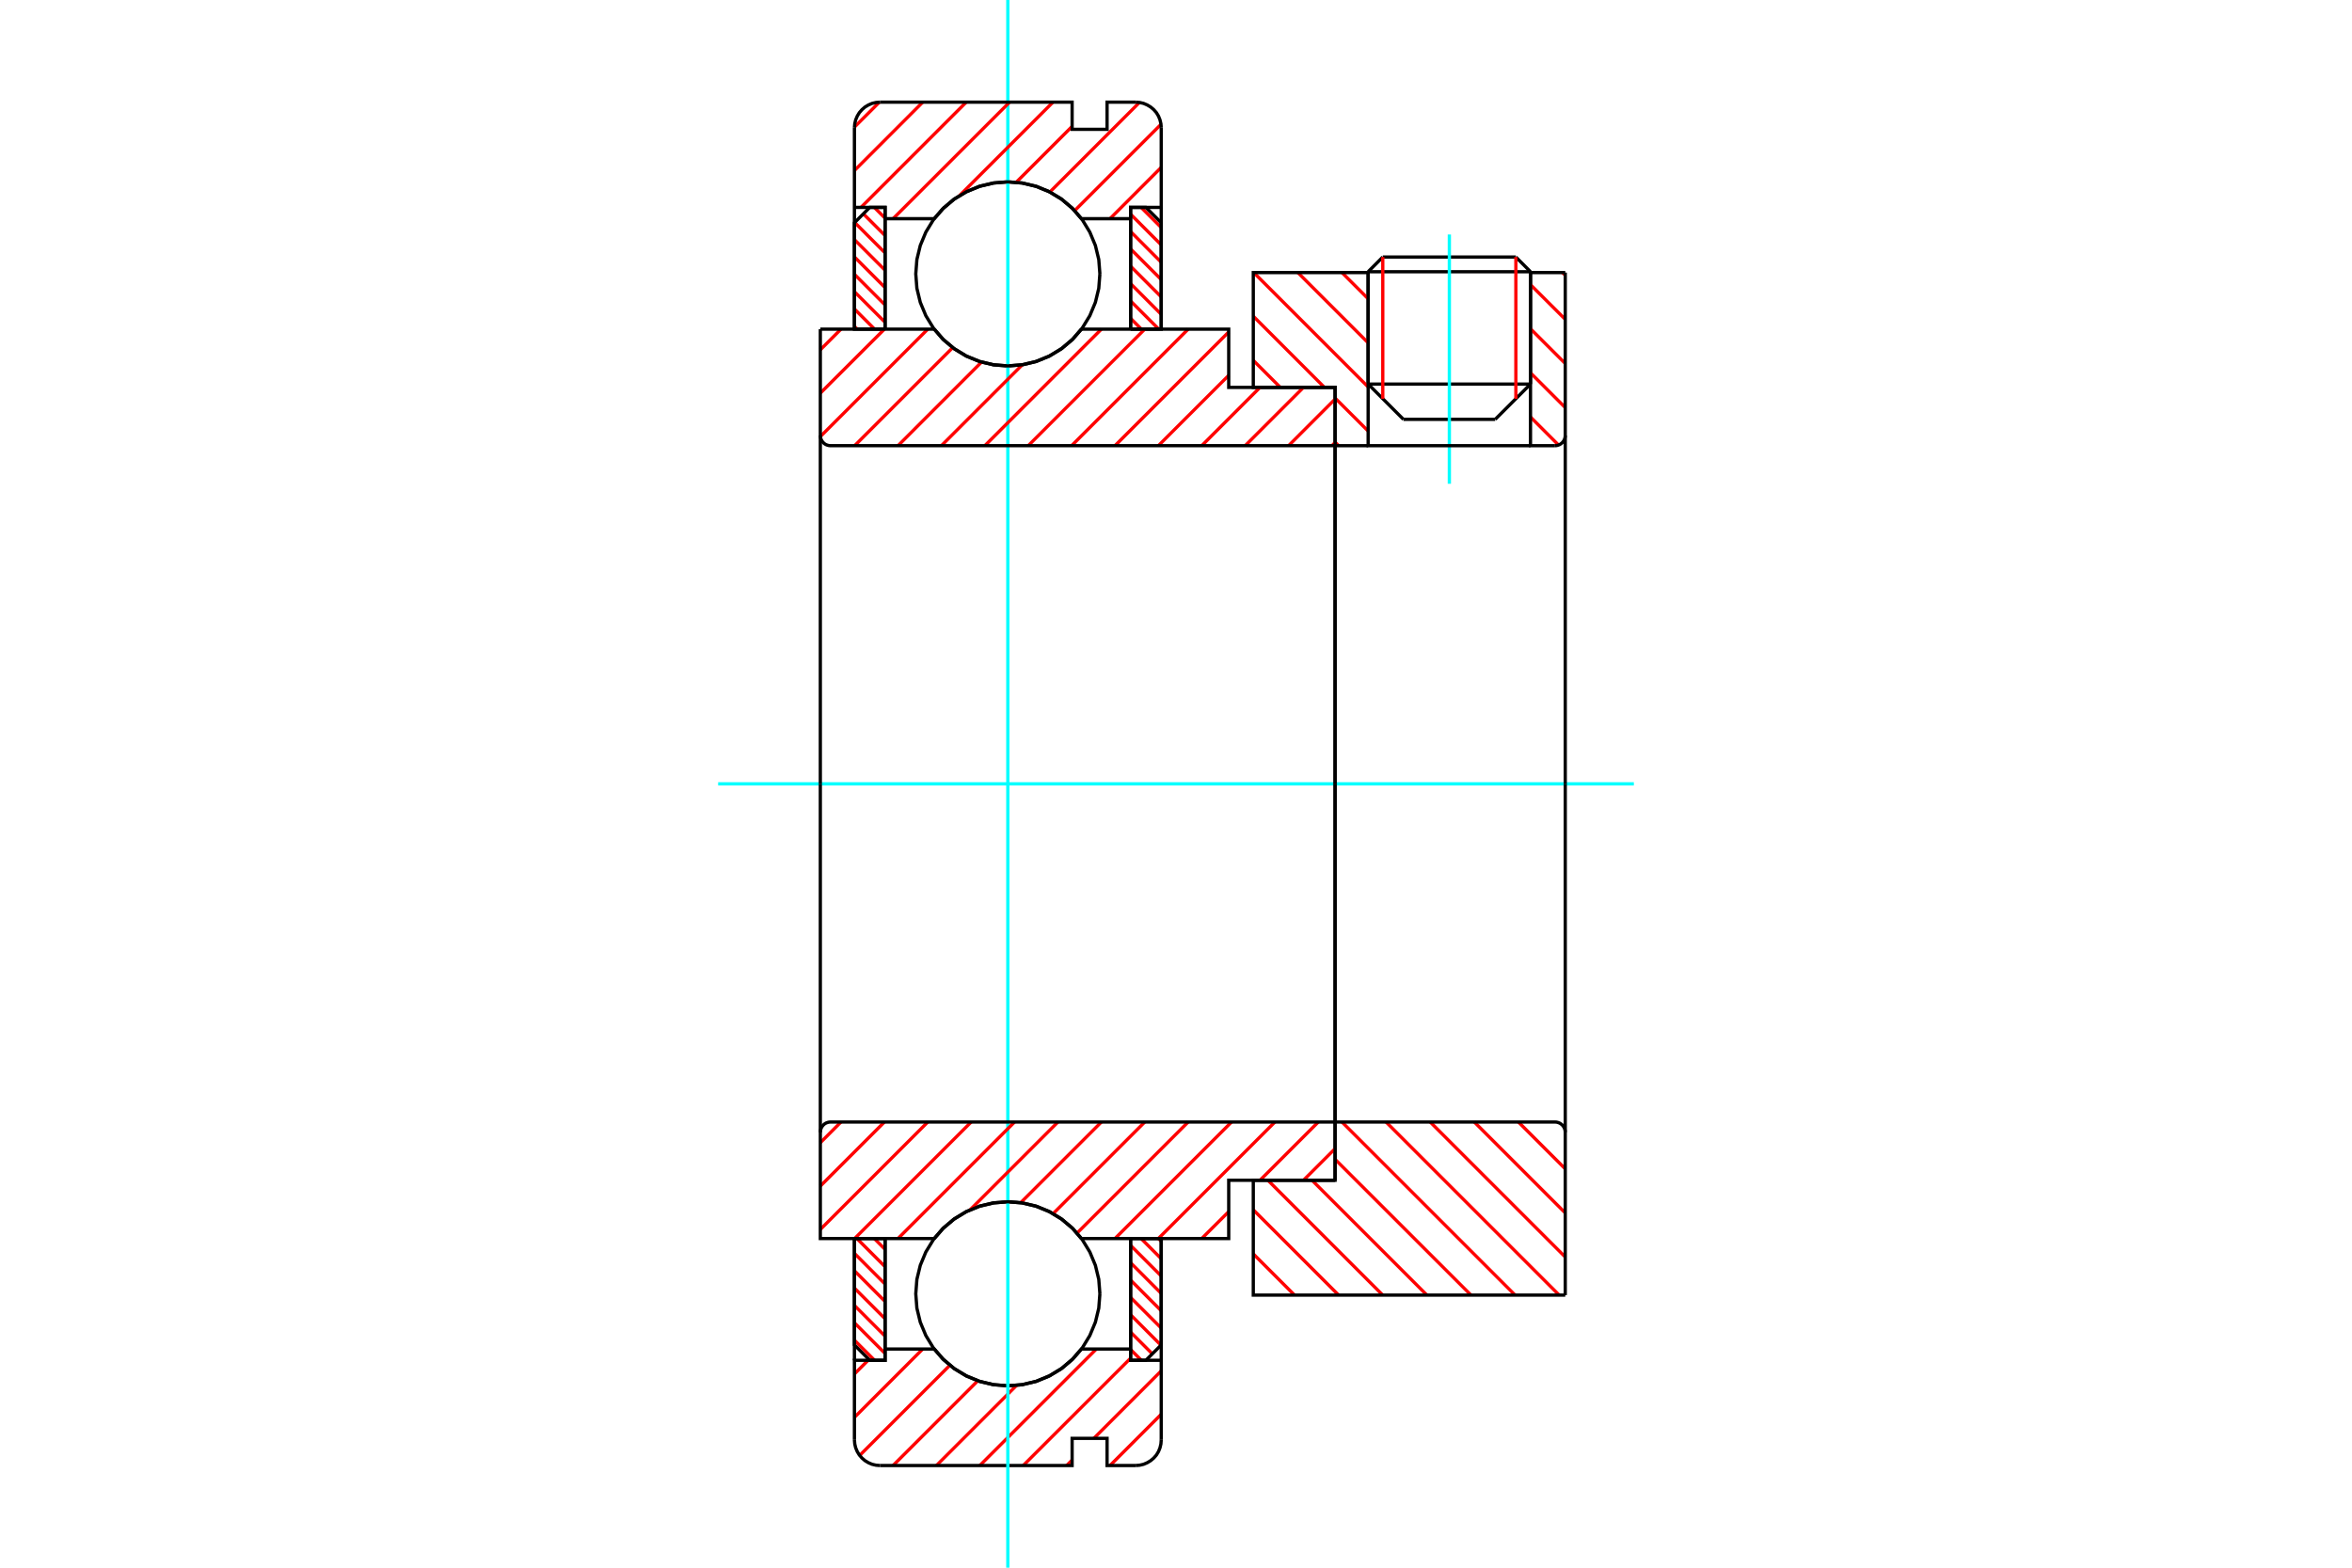 <?xml version="1.0" standalone="no"?>
<!DOCTYPE svg PUBLIC "-//W3C//DTD SVG 1.1//EN"
	"http://www.w3.org/Graphics/SVG/1.1/DTD/svg11.dtd">
<svg xmlns="http://www.w3.org/2000/svg" height="100%" width="100%" viewBox="0 0 36000 24000">
	<rect x="-1800" y="-1200" width="39600" height="26400" style="fill:#FFF"/>
	<g style="fill:none; fill-rule:evenodd" transform="matrix(1 0 0 1 0 0)">
		<g style="fill:none; stroke:#000; stroke-width:50; shape-rendering:geometricPrecision">
			<line x1="23426" y1="4160" x2="20941" y2="4160"/>
			<line x1="21165" y1="3935" x2="23202" y2="3935"/>
			<line x1="20941" y1="5880" x2="23426" y2="5880"/>
			<line x1="22886" y1="6420" x2="21481" y2="6420"/>
			<line x1="21165" y1="3935" x2="20941" y2="4160"/>
			<line x1="23426" y1="4160" x2="23202" y2="3935"/>
			<line x1="22886" y1="6420" x2="23426" y2="5880"/>
			<line x1="20941" y1="5880" x2="21481" y2="6420"/>
			<line x1="20941" y1="4160" x2="20941" y2="5880"/>
			<line x1="23426" y1="5880" x2="23426" y2="4160"/>
		</g>
		<g style="fill:none; stroke:#0FF; stroke-width:50; shape-rendering:geometricPrecision">
			<line x1="22184" y1="7406" x2="22184" y2="3590"/>
		</g>
		<g style="fill:none; stroke:#F00; stroke-width:50; shape-rendering:geometricPrecision">
			<line x1="23202" y1="3935" x2="23202" y2="6105"/>
			<line x1="21165" y1="6105" x2="21165" y2="3935"/>
			<line x1="13078" y1="20517" x2="13386" y2="20825"/>
			<line x1="13078" y1="20251" x2="13547" y2="20721"/>
			<line x1="13078" y1="19985" x2="13547" y2="20455"/>
			<line x1="13078" y1="19720" x2="13547" y2="20189"/>
			<line x1="13078" y1="19454" x2="13547" y2="19924"/>
			<line x1="13078" y1="19188" x2="13547" y2="19658"/>
			<line x1="13116" y1="18961" x2="13547" y2="19392"/>
			<line x1="13382" y1="18961" x2="13547" y2="19127"/>
		</g>
		<g style="fill:none; stroke:#000; stroke-width:50; shape-rendering:geometricPrecision">
			<polyline points="13078,18961 13078,20590 13313,20825 13547,20825 13547,18961 13078,18961"/>
		</g>
		<g style="fill:none; stroke:#0FF; stroke-width:50; shape-rendering:geometricPrecision">
			<line x1="10992" y1="12000" x2="25008" y2="12000"/>
		</g>
		<g style="fill:none; stroke:#F00; stroke-width:50; shape-rendering:geometricPrecision">
			<line x1="13078" y1="4996" x2="13120" y2="5039"/>
			<line x1="13078" y1="4730" x2="13386" y2="5039"/>
			<line x1="13078" y1="4465" x2="13547" y2="4934"/>
			<line x1="13078" y1="4199" x2="13547" y2="4669"/>
			<line x1="13078" y1="3933" x2="13547" y2="4403"/>
			<line x1="13078" y1="3668" x2="13547" y2="4137"/>
			<line x1="13082" y1="3406" x2="13547" y2="3872"/>
			<line x1="13214" y1="3273" x2="13547" y2="3606"/>
			<line x1="13382" y1="3175" x2="13547" y2="3340"/>
		</g>
		<g style="fill:none; stroke:#000; stroke-width:50; shape-rendering:geometricPrecision">
			<polyline points="13547,5039 13547,3175 13313,3175 13078,3410 13078,5039 13547,5039"/>
		</g>
		<g style="fill:none; stroke:#F00; stroke-width:50; shape-rendering:geometricPrecision">
			<line x1="17732" y1="18961" x2="17774" y2="19004"/>
			<line x1="17466" y1="18961" x2="17774" y2="19270"/>
			<line x1="17305" y1="19066" x2="17774" y2="19535"/>
			<line x1="17305" y1="19331" x2="17774" y2="19801"/>
			<line x1="17305" y1="19597" x2="17774" y2="20067"/>
			<line x1="17305" y1="19863" x2="17774" y2="20332"/>
			<line x1="17305" y1="20128" x2="17770" y2="20594"/>
			<line x1="17305" y1="20394" x2="17638" y2="20727"/>
			<line x1="17305" y1="20660" x2="17470" y2="20825"/>
		</g>
		<g style="fill:none; stroke:#000; stroke-width:50; shape-rendering:geometricPrecision">
			<polyline points="17774,18961 17774,20590 17539,20825 17305,20825 17305,18961 17774,18961"/>
		</g>
		<g style="fill:none; stroke:#F00; stroke-width:50; shape-rendering:geometricPrecision">
			<line x1="17466" y1="3175" x2="17774" y2="3483"/>
			<line x1="17305" y1="3279" x2="17774" y2="3749"/>
			<line x1="17305" y1="3545" x2="17774" y2="4015"/>
			<line x1="17305" y1="3811" x2="17774" y2="4280"/>
			<line x1="17305" y1="4076" x2="17774" y2="4546"/>
			<line x1="17305" y1="4342" x2="17774" y2="4812"/>
			<line x1="17305" y1="4608" x2="17736" y2="5039"/>
			<line x1="17305" y1="4873" x2="17470" y2="5039"/>
		</g>
		<g style="fill:none; stroke:#000; stroke-width:50; shape-rendering:geometricPrecision">
			<polyline points="17305,5039 17305,3175 17539,3175 17774,3410 17774,5039 17305,5039"/>
			<polyline points="16835,4193 16818,3973 16766,3758 16681,3554 16566,3365 16422,3197 16254,3053 16066,2938 15861,2853 15646,2802 15426,2784 15206,2802 14991,2853 14786,2938 14598,3053 14430,3197 14286,3365 14171,3554 14086,3758 14034,3973 14017,4193 14034,4414 14086,4629 14171,4833 14286,5021 14430,5190 14598,5333 14786,5449 14991,5533 15206,5585 15426,5602 15646,5585 15861,5533 16066,5449 16254,5333 16422,5190 16566,5021 16681,4833 16766,4629 16818,4414 16835,4193"/>
			<polyline points="16835,19807 16818,19586 16766,19371 16681,19167 16566,18979 16422,18810 16254,18667 16066,18551 15861,18467 15646,18415 15426,18398 15206,18415 14991,18467 14786,18551 14598,18667 14430,18810 14286,18979 14171,19167 14086,19371 14034,19586 14017,19807 14034,20027 14086,20242 14171,20446 14286,20635 14430,20803 14598,20947 14786,21062 14991,21147 15206,21198 15426,21216 15646,21198 15861,21147 16066,21062 16254,20947 16422,20803 16566,20635 16681,20446 16766,20242 16818,20027 16835,19807"/>
		</g>
		<g style="fill:none; stroke:#F00; stroke-width:50; shape-rendering:geometricPrecision">
			<line x1="23241" y1="17177" x2="23958" y2="17894"/>
			<line x1="22566" y1="17177" x2="23958" y2="18569"/>
			<line x1="21891" y1="17177" x2="23958" y2="19244"/>
			<line x1="21215" y1="17177" x2="23865" y2="19827"/>
			<line x1="20540" y1="17177" x2="23190" y2="19827"/>
			<line x1="20435" y1="17748" x2="22515" y2="19827"/>
			<line x1="20082" y1="18069" x2="21840" y2="19827"/>
			<line x1="19407" y1="18069" x2="21164" y2="19827"/>
			<line x1="19183" y1="18521" x2="20489" y2="19827"/>
			<line x1="19183" y1="19196" x2="19814" y2="19827"/>
		</g>
		<g style="fill:none; stroke:#000; stroke-width:50; shape-rendering:geometricPrecision">
			<line x1="23958" y1="12000" x2="23958" y2="19827"/>
			<polyline points="23958,17334 23956,17309 23950,17285 23941,17263 23928,17242 23912,17223 23893,17207 23872,17194 23849,17185 23826,17179 23801,17177 20435,17177 20435,12000"/>
			<polyline points="20435,17177 20435,18069 19183,18069 19183,19827 23958,19827"/>
		</g>
		<g style="fill:none; stroke:#F00; stroke-width:50; shape-rendering:geometricPrecision">
			<line x1="23916" y1="4173" x2="23958" y2="4214"/>
			<line x1="23426" y1="4358" x2="23958" y2="4889"/>
			<line x1="23426" y1="5033" x2="23958" y2="5565"/>
			<line x1="23426" y1="5708" x2="23958" y2="6240"/>
			<line x1="23426" y1="6384" x2="23855" y2="6813"/>
			<line x1="20540" y1="4173" x2="20941" y2="4574"/>
			<line x1="19865" y1="4173" x2="20941" y2="5249"/>
			<line x1="19190" y1="4173" x2="20941" y2="5924"/>
			<line x1="19183" y1="4841" x2="20272" y2="5931"/>
			<line x1="20435" y1="6094" x2="20941" y2="6599"/>
			<line x1="19183" y1="5517" x2="19597" y2="5931"/>
			<line x1="20435" y1="6769" x2="20489" y2="6823"/>
		</g>
		<g style="fill:none; stroke:#000; stroke-width:50; shape-rendering:geometricPrecision">
			<line x1="23958" y1="12000" x2="23958" y2="4173"/>
			<polyline points="23801,6823 23826,6821 23849,6815 23872,6806 23893,6793 23912,6777 23928,6758 23941,6737 23950,6715 23956,6691 23958,6666"/>
			<polyline points="23801,6823 23426,6823 23426,4173"/>
			<polyline points="23426,6823 20941,6823 20941,4173"/>
			<polyline points="20941,6823 20435,6823 20435,12000"/>
			<polyline points="20435,6823 20435,5931 19183,5931 19183,4173 20941,4173"/>
			<line x1="23426" y1="4173" x2="23958" y2="4173"/>
		</g>
		<g style="fill:none; stroke:#F00; stroke-width:50; shape-rendering:geometricPrecision">
			<line x1="17774" y1="21651" x2="16990" y2="22436"/>
			<line x1="17774" y1="20987" x2="16742" y2="22020"/>
			<line x1="16410" y1="22352" x2="16326" y2="22436"/>
			<line x1="17305" y1="20793" x2="15661" y2="22436"/>
			<line x1="16781" y1="20652" x2="14997" y2="22436"/>
			<line x1="15560" y1="21209" x2="14333" y2="22436"/>
			<line x1="14967" y1="21138" x2="13669" y2="22436"/>
			<line x1="14539" y1="20901" x2="13158" y2="22282"/>
			<line x1="14124" y1="20652" x2="13078" y2="21699"/>
			<line x1="13287" y1="20825" x2="13078" y2="21034"/>
		</g>
		<g style="fill:none; stroke:#000; stroke-width:50; shape-rendering:geometricPrecision">
			<polyline points="17774,18961 17774,20825 17774,22044"/>
			<polyline points="17383,22436 17444,22431 17504,22417 17560,22393 17613,22361 17660,22321 17700,22275 17732,22222 17755,22165 17769,22106 17774,22044"/>
			<polyline points="17383,22436 16945,22436 16945,22020 16410,22020 16410,22436 13469,22436"/>
			<polyline points="13078,22044 13083,22106 13097,22165 13121,22222 13153,22275 13193,22321 13239,22361 13292,22393 13348,22417 13408,22431 13469,22436"/>
			<polyline points="13078,22044 13078,20825 13547,20825 13547,20652 13547,18961"/>
			<polyline points="13547,20652 14299,20652 14442,20815 14609,20955 14796,21067 14997,21149 15209,21199 15426,21216 15643,21199 15855,21149 16056,21067 16243,20955 16410,20815 16553,20652 17305,20652 17305,18961"/>
			<polyline points="17305,20652 17305,20825 17774,20825"/>
			<line x1="13078" y1="20825" x2="13078" y2="18961"/>
		</g>
		<g style="fill:none; stroke:#0FF; stroke-width:50; shape-rendering:geometricPrecision">
			<line x1="15426" y1="24000" x2="15426" y2="0"/>
		</g>
		<g style="fill:none; stroke:#F00; stroke-width:50; shape-rendering:geometricPrecision">
			<line x1="17774" y1="2563" x2="16990" y2="3348"/>
			<line x1="17771" y1="1903" x2="16449" y2="3225"/>
			<line x1="17441" y1="1568" x2="16069" y2="2940"/>
			<line x1="16410" y1="1935" x2="15554" y2="2791"/>
			<line x1="16117" y1="1564" x2="14685" y2="2996"/>
			<line x1="15453" y1="1564" x2="13669" y2="3348"/>
			<line x1="14789" y1="1564" x2="13178" y2="3175"/>
			<line x1="14124" y1="1564" x2="13078" y2="2611"/>
			<line x1="13460" y1="1564" x2="13078" y2="1946"/>
		</g>
		<g style="fill:none; stroke:#000; stroke-width:50; shape-rendering:geometricPrecision">
			<polyline points="13078,5039 13078,3175 13078,1956"/>
			<polyline points="13469,1564 13408,1569 13348,1583 13292,1607 13239,1639 13193,1679 13153,1725 13121,1778 13097,1835 13083,1894 13078,1956"/>
			<polyline points="13469,1564 16410,1564 16410,1980 16945,1980 16945,1564 17383,1564"/>
			<polyline points="17774,1956 17769,1894 17755,1835 17732,1778 17700,1725 17660,1679 17613,1639 17560,1607 17504,1583 17444,1569 17383,1564"/>
			<polyline points="17774,1956 17774,3175 17305,3175 17305,3348 17305,5039"/>
			<polyline points="17305,3348 16553,3348 16410,3185 16243,3045 16056,2933 15855,2851 15643,2801 15426,2784 15209,2801 14997,2851 14796,2933 14609,3045 14442,3185 14299,3348 13547,3348 13547,5039"/>
			<polyline points="13547,3348 13547,3175 13078,3175"/>
			<line x1="17774" y1="3175" x2="17774" y2="5039"/>
		</g>
		<g style="fill:none; stroke:#F00; stroke-width:50; shape-rendering:geometricPrecision">
			<line x1="20435" y1="17585" x2="19951" y2="18069"/>
			<line x1="20178" y1="17177" x2="19286" y2="18069"/>
			<line x1="18807" y1="18549" x2="18394" y2="18961"/>
			<line x1="19514" y1="17177" x2="17730" y2="18961"/>
			<line x1="18850" y1="17177" x2="17066" y2="18961"/>
			<line x1="18186" y1="17177" x2="16485" y2="18878"/>
			<line x1="17522" y1="17177" x2="16119" y2="18580"/>
			<line x1="16858" y1="17177" x2="15623" y2="18412"/>
			<line x1="16193" y1="17177" x2="14848" y2="18522"/>
			<line x1="15529" y1="17177" x2="13745" y2="18961"/>
			<line x1="14865" y1="17177" x2="13081" y2="18961"/>
			<line x1="14201" y1="17177" x2="12556" y2="18822"/>
			<line x1="13537" y1="17177" x2="12556" y2="18158"/>
			<line x1="12872" y1="17177" x2="12556" y2="17494"/>
		</g>
		<g style="fill:none; stroke:#000; stroke-width:50; shape-rendering:geometricPrecision">
			<line x1="20435" y1="12000" x2="20435" y2="18069"/>
			<polyline points="20435,17177 12712,17177 12688,17179 12664,17185 12641,17194 12620,17207 12602,17223 12586,17242 12573,17263 12564,17285 12558,17309 12556,17334 12556,18961 13026,18961 14299,18961"/>
			<polyline points="16553,18961 16410,18798 16243,18658 16056,18546 15855,18464 15643,18415 15426,18398 15209,18415 14997,18464 14796,18546 14609,18658 14442,18798 14299,18961"/>
			<polyline points="16553,18961 18807,18961 18807,18069 20435,18069"/>
			<line x1="12556" y1="12000" x2="12556" y2="17334"/>
		</g>
		<g style="fill:none; stroke:#F00; stroke-width:50; shape-rendering:geometricPrecision">
			<line x1="20435" y1="6774" x2="20387" y2="6823"/>
			<line x1="20435" y1="6110" x2="19723" y2="6823"/>
			<line x1="19951" y1="5931" x2="19059" y2="6823"/>
			<line x1="19286" y1="5931" x2="18394" y2="6823"/>
			<line x1="18807" y1="5746" x2="17730" y2="6823"/>
			<line x1="18807" y1="5082" x2="17066" y2="6823"/>
			<line x1="18186" y1="5039" x2="16402" y2="6823"/>
			<line x1="17522" y1="5039" x2="15738" y2="6823"/>
			<line x1="16858" y1="5039" x2="15074" y2="6823"/>
			<line x1="15648" y1="5584" x2="14409" y2="6823"/>
			<line x1="15024" y1="5543" x2="13745" y2="6823"/>
			<line x1="14583" y1="5321" x2="13081" y2="6823"/>
			<line x1="14201" y1="5039" x2="12557" y2="6683"/>
			<line x1="13537" y1="5039" x2="12556" y2="6019"/>
			<line x1="12872" y1="5039" x2="12556" y2="5355"/>
		</g>
		<g style="fill:none; stroke:#000; stroke-width:50; shape-rendering:geometricPrecision">
			<line x1="12556" y1="12000" x2="12556" y2="5039"/>
			<polyline points="12556,6666 12558,6691 12564,6715 12573,6737 12586,6758 12602,6777 12620,6793 12641,6806 12664,6815 12688,6821 12712,6823 20435,6823 20435,5931 18807,5931 18807,5039 16553,5039"/>
			<polyline points="14299,5039 14442,5202 14609,5342 14796,5454 14997,5536 15209,5585 15426,5602 15643,5585 15855,5536 16056,5454 16243,5342 16410,5202 16553,5039"/>
			<polyline points="14299,5039 13026,5039 12556,5039"/>
			<line x1="20435" y1="12000" x2="20435" y2="6823"/>
		</g>
	</g>
</svg>
